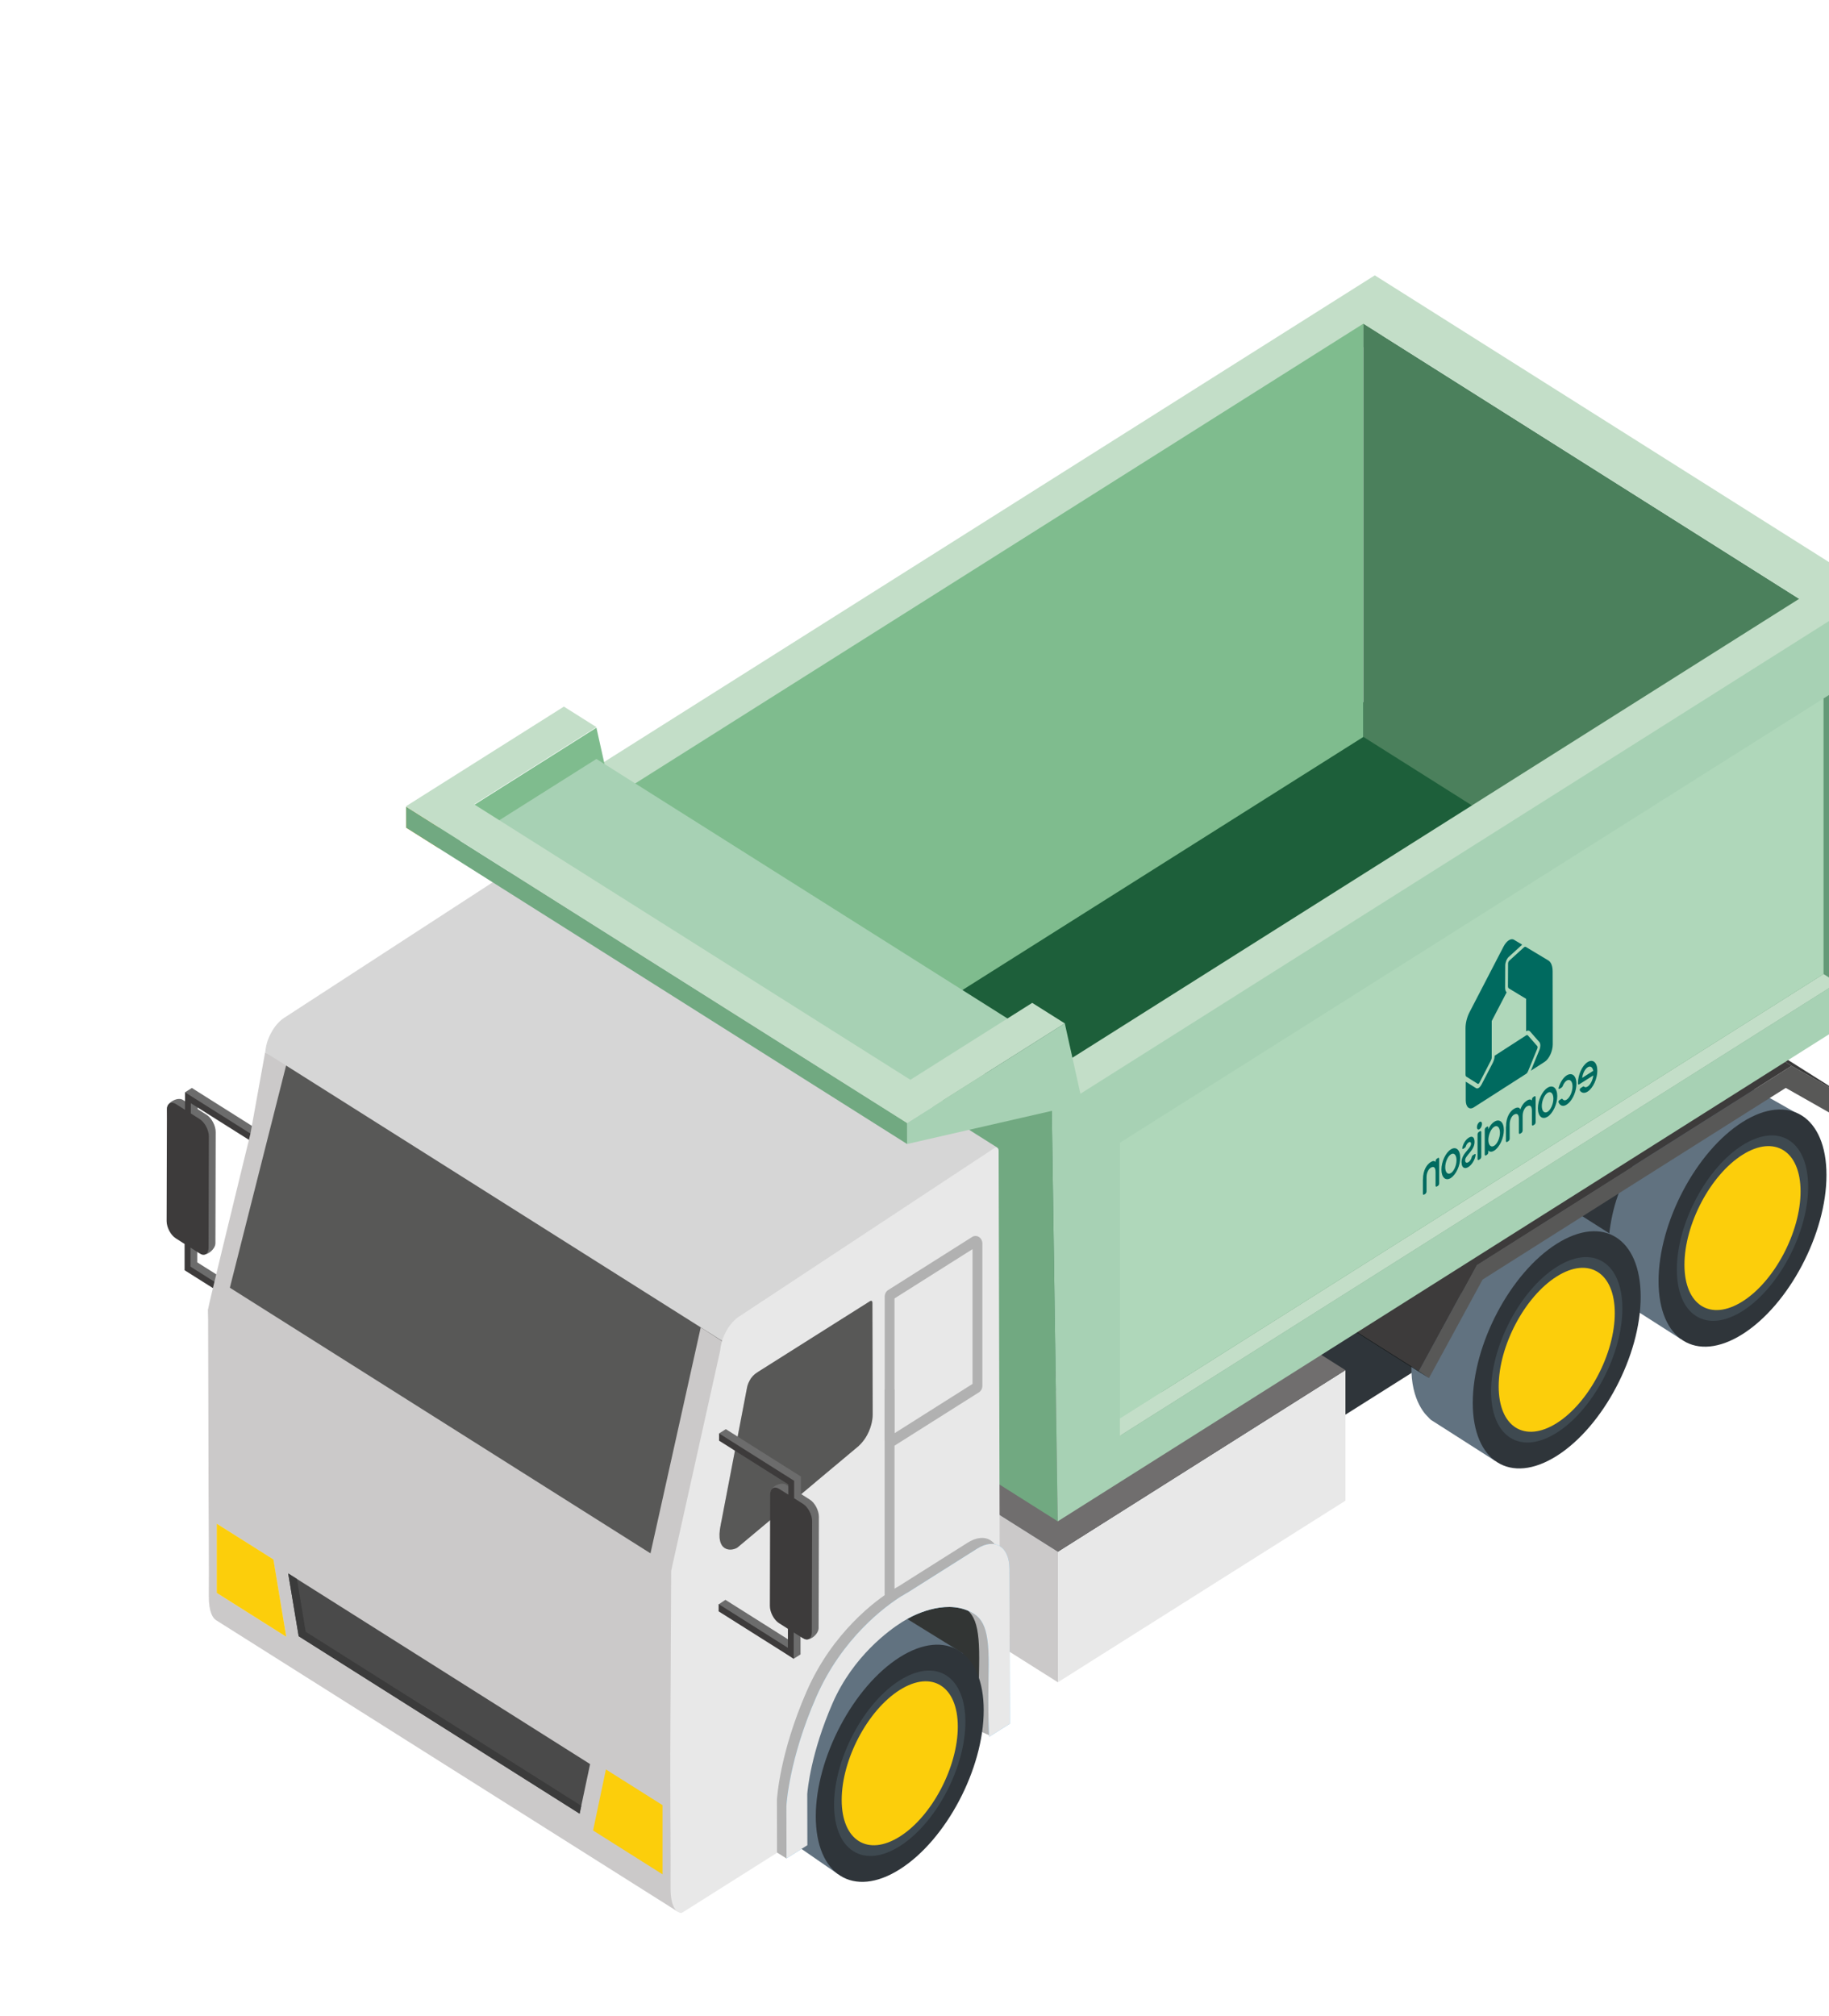 <svg width="98" height="108" viewBox="0 0 98 108" fill="none" xmlns="http://www.w3.org/2000/svg">
<path d="M32.117 63.454L73.589 37.275L98.686 53.116L57.214 79.295L32.117 63.454Z" fill="#1D5F3A"/>
<path d="M75.407 15.85L73.663 14.75L31.053 41.651L30.759 40.328L30.118 40.754L31.957 44.043L75.052 17.355L75.407 15.85Z" fill="#C3DEC8"/>
<path d="M31.957 62.722L28.884 42.127L26.826 43.169L29.834 64.554L31.578 65.654L31.957 62.722Z" fill="#FFAF2F"/>
<path d="M31.957 38.982L23.508 44.316L23.511 45.44L28.479 43.618L31.577 65.654L73.052 39.475V17.338L32.796 42.751L31.957 38.982Z" fill="#7FBC8E"/>
<path d="M21.762 43.186L23.508 44.286L31.957 38.952L30.214 37.852L21.762 43.186Z" fill="#C3DEC8"/>
<path d="M21.765 44.34L23.512 45.44L23.509 44.316L21.762 43.217L21.765 44.34Z" fill="#ECA22B"/>
<path d="M73.052 17.338V39.475L98.145 55.316V33.179L73.052 17.338Z" fill="#4B805C"/>
<path d="M73.053 17.338L75.407 15.85L100.5 31.691L98.146 33.179L73.053 17.338Z" fill="#C3DEC8"/>
<path d="M55.436 86.296L96.122 60.613L88.346 55.704L45.179 79.821L55.436 86.296Z" fill="#2F353A"/>
<path d="M56.683 90.118L72.09 80.391V73.397L56.683 83.124V90.118Z" fill="#E8E8E8"/>
<path d="M49.799 78.778L56.683 83.124L72.09 73.397L65.206 69.051L49.799 78.778Z" fill="#706E6E"/>
<path d="M49.798 78.778L56.683 83.124V90.118L49.798 85.773V78.778Z" fill="#CBC9C9"/>
<path d="M30.436 64.931L56.674 81.495L56.356 59.506L27.427 43.544L30.436 64.928V64.931Z" fill="#71A981"/>
<path d="M96.754 59.907L94.156 64.506L94.149 64.513L90.067 71.737L87.148 69.871L86.633 69.544C86.574 69.496 86.518 69.432 86.46 69.368L86.133 67.735C86.133 64.344 87.16 61.895 89.851 60.194C90.57 59.742 92.403 57.829 93.014 57.795L96.757 59.911L96.754 59.907Z" fill="#617280"/>
<path d="M97.865 62.948C97.865 66.085 95.85 69.901 93.366 71.47C90.882 73.039 88.867 71.767 88.867 68.629C88.867 65.492 90.882 61.676 93.366 60.107C95.85 58.538 97.865 59.81 97.865 62.948Z" fill="#2F353A"/>
<path d="M90.879 70.5C89.505 69.633 89.504 66.821 90.878 64.219C92.251 61.618 94.479 60.212 95.853 61.08C97.227 61.947 97.227 64.759 95.854 67.361C94.48 69.962 92.253 71.368 90.879 70.5Z" fill="#3E4950"/>
<path d="M96.476 63.825C96.476 65.994 95.084 68.633 93.366 69.716C91.647 70.799 90.255 69.922 90.255 67.752C90.255 65.583 91.647 62.944 93.366 61.861C95.084 60.778 96.476 61.655 96.476 63.825Z" fill="#FCCE0B"/>
<path d="M86.796 66.43L84.198 71.029L84.192 71.035L80.11 78.259L77.191 76.393L76.675 76.066C76.617 76.019 76.561 75.955 76.502 75.891C76.502 75.891 75.567 75.094 75.629 73.137C75.691 71.18 80.014 67.526 82.702 65.826C83.421 65.374 84.103 65.144 84.713 65.107L86.796 66.43Z" fill="#617280"/>
<path d="M87.91 69.47C87.91 72.608 85.895 76.424 83.411 77.992C80.927 79.561 78.912 78.289 78.912 75.151C78.912 72.014 80.927 68.198 83.411 66.629C85.895 65.06 87.91 66.332 87.91 69.47Z" fill="#2F353A"/>
<path d="M80.924 77.019C79.55 76.152 79.55 73.34 80.923 70.739C82.297 68.137 84.524 66.731 85.898 67.599C87.272 68.466 87.273 71.278 85.899 73.88C84.526 76.481 82.298 77.887 80.924 77.019Z" fill="#3E4950"/>
<path d="M86.522 70.344C86.522 72.513 85.13 75.152 83.412 76.235C81.693 77.318 80.301 76.441 80.301 74.271C80.301 72.102 81.693 69.463 83.412 68.38C85.13 67.297 86.522 68.174 86.522 70.344Z" fill="#FCCE0B"/>
<path d="M25.428 44.775L31.957 40.656L55.307 55.397L48.78 59.517L25.428 44.775Z" fill="#A7D1B4"/>
<path d="M95.995 57.097L99.111 58.868L98.574 59.918L95.683 58.278L87.561 63.407L79.44 68.545L76.567 73.822L76.024 73.454L79.122 67.762L87.558 62.435L95.995 57.097Z" fill="#585857"/>
<path d="M76.024 73.454L71.997 70.914L75.098 65.219L79.122 67.763L76.024 73.454Z" fill="#3D3B3B"/>
<path d="M91.968 54.557L95.995 57.097L79.122 67.763L75.098 65.219L91.968 54.557Z" fill="#3D3B3B"/>
<path d="M91.968 54.557L95.995 57.097L99.111 58.869L95.085 56.328L91.968 54.557Z" fill="#393939"/>
<path d="M71.997 70.914L72.54 71.281L76.567 73.822L76.024 73.454L71.997 70.914Z" fill="#0D1110"/>
<path d="M14.304 60.819V61.207L13.937 61.44L10.592 59.044C10.592 59.135 10.592 59.324 10.592 59.415L11.07 59.719C11.338 59.888 11.557 60.303 11.557 60.64L11.542 66.602C11.542 66.939 11.024 67.341 10.752 67.172L10.57 66.605V67.624L14.279 69.966V70.354L13.912 70.587L10.033 67.891L10.042 66.386L9.78 66.106C9.512 65.937 9.293 65.522 9.293 65.185L8.944 59.388C8.944 59.051 9.527 58.747 9.795 58.919L9.99 59.041V58.791L9.913 58.514L10.28 58.282L14.301 60.819H14.304Z" fill="#6C6C6C"/>
<path d="M13.937 61.051V61.439L10.224 59.098V59.648L10.703 59.952C10.971 60.12 11.19 60.535 11.19 60.873L11.175 66.835C11.175 67.172 10.956 67.31 10.684 67.138L10.206 66.835V67.853L13.915 70.195V70.583L9.891 68.046V66.639L9.416 66.335C9.147 66.166 8.928 65.751 8.928 65.414L8.944 59.452C8.944 59.115 9.163 58.976 9.434 59.148L9.913 59.452V58.514L13.937 61.051Z" fill="#3D3B3B"/>
<path d="M18.266 58.426L14.205 56.375C14.205 56.375 13.43 60.667 13.421 60.721C13.421 60.721 13.279 61.294 13.069 62.158C12.431 64.773 11.144 70.05 11.147 70.141L11.508 78.519L15.09 77.611L18.262 58.43L18.266 58.426Z" fill="#CBC9C9"/>
<path d="M52.489 92.72L43.43 87.001L53.048 84.288L52.489 92.72Z" fill="#323534"/>
<path opacity="0.49" d="M22.511 54.502C22.518 56.493 22.521 58.484 22.527 60.474C22.527 60.566 22.524 61.041 22.227 61.578C22.064 61.878 21.882 62.064 21.786 62.151C19.438 64.125 17.67 65.593 15.322 67.567C15.306 67.58 15.288 67.594 15.266 67.611C14.973 67.796 14.066 67.894 14.384 66.376L15.788 59.054C15.812 58.895 15.886 58.72 16.004 58.534C16.164 58.322 16.269 58.275 16.402 58.18L22.376 54.408C22.4 54.391 22.441 54.374 22.471 54.395C22.515 54.422 22.508 54.492 22.508 54.502H22.511Z" fill="#6C4744"/>
<path d="M41.467 92.841L52.348 85.115L27.61 69.5L27.301 69.719L27.088 69.743L15.986 76.754L41.467 92.841Z" fill="#323534"/>
<path d="M44.776 78.701L36.503 73.444L37.611 65.664L45.883 70.921L44.776 78.701Z" fill="#383838"/>
<path d="M46.802 69.773C46.845 69.753 46.889 69.74 46.929 69.726C46.929 69.726 46.932 69.726 46.935 69.726C46.969 69.716 47.006 69.709 47.04 69.702C47.074 69.696 47.105 69.692 47.135 69.692C47.142 69.692 47.148 69.692 47.157 69.692C47.182 69.692 47.203 69.692 47.225 69.696C47.231 69.696 47.237 69.696 47.243 69.696C47.268 69.699 47.296 69.706 47.321 69.713C47.324 69.713 47.327 69.713 47.333 69.716C47.358 69.726 47.382 69.736 47.404 69.75L39.131 64.493C39.131 64.493 39.131 64.493 39.128 64.493C39.116 64.486 39.1 64.476 39.085 64.469C39.075 64.466 39.066 64.463 39.057 64.459C39.054 64.459 39.051 64.459 39.048 64.456C39.045 64.456 39.041 64.456 39.038 64.452C39.023 64.446 39.005 64.442 38.986 64.439C38.98 64.439 38.977 64.439 38.971 64.439C38.964 64.439 38.958 64.439 38.952 64.439C38.943 64.439 38.934 64.439 38.924 64.436C38.912 64.436 38.897 64.436 38.881 64.436C38.875 64.436 38.869 64.436 38.863 64.436C38.863 64.436 38.856 64.436 38.853 64.436C38.825 64.436 38.798 64.439 38.767 64.446C38.733 64.452 38.696 64.459 38.662 64.469C38.662 64.469 38.662 64.469 38.659 64.469C38.616 64.483 38.576 64.5 38.532 64.516C38.526 64.516 38.523 64.52 38.517 64.523C38.511 64.523 38.505 64.53 38.498 64.533C38.446 64.557 38.394 64.584 38.344 64.618C38.289 64.651 38.236 64.692 38.184 64.736C38.168 64.749 38.156 64.76 38.141 64.773C38.1 64.81 38.06 64.847 38.02 64.884C38.011 64.891 38.005 64.898 37.995 64.908C37.992 64.911 37.986 64.918 37.983 64.921C37.974 64.931 37.965 64.945 37.955 64.955C37.94 64.972 37.925 64.989 37.912 65.006C37.9 65.019 37.891 65.036 37.878 65.053C37.875 65.06 37.869 65.063 37.866 65.07C37.866 65.073 37.86 65.077 37.857 65.08C37.841 65.1 37.829 65.121 37.813 65.141C37.801 65.158 37.792 65.178 37.779 65.195C37.779 65.195 37.779 65.195 37.779 65.198C37.779 65.198 37.779 65.198 37.779 65.201C37.77 65.215 37.764 65.232 37.755 65.245C37.745 65.262 37.739 65.279 37.73 65.293C37.724 65.309 37.715 65.323 37.709 65.34C37.709 65.34 37.709 65.343 37.709 65.347C37.709 65.347 37.709 65.347 37.709 65.35C37.702 65.363 37.696 65.374 37.693 65.387C37.687 65.404 37.681 65.417 37.675 65.434C37.668 65.451 37.662 65.468 37.659 65.485C37.659 65.488 37.659 65.495 37.656 65.498V65.505C37.653 65.515 37.65 65.529 37.647 65.539C37.641 65.559 37.638 65.579 37.631 65.603C37.628 65.623 37.625 65.643 37.622 65.664L45.895 70.92C45.901 70.866 45.913 70.816 45.929 70.765V70.758C45.944 70.708 45.963 70.657 45.981 70.61C45.981 70.61 45.981 70.61 45.981 70.607C46.003 70.556 46.028 70.509 46.055 70.462C46.055 70.462 46.055 70.462 46.055 70.458C46.083 70.411 46.111 70.367 46.142 70.327C46.145 70.32 46.151 70.316 46.154 70.31C46.179 70.276 46.203 70.246 46.231 70.215C46.24 70.205 46.25 70.192 46.262 70.181C46.274 70.168 46.287 70.158 46.299 70.144C46.336 70.104 46.376 70.067 46.419 70.03C46.435 70.016 46.447 70.006 46.463 69.993C46.515 69.949 46.568 69.912 46.623 69.874C46.676 69.841 46.728 69.814 46.777 69.79C46.79 69.783 46.799 69.78 46.811 69.773H46.802Z" fill="#404040"/>
<path d="M39.505 82.024L31.232 76.768L36.502 73.444L44.775 78.701L39.505 82.024Z" fill="#404040"/>
<path d="M31.232 76.768C31.21 76.791 31.189 76.811 31.167 76.835C31.124 76.879 31.087 76.926 31.05 76.97C31.022 77.004 30.998 77.034 30.976 77.068C30.957 77.095 30.942 77.118 30.924 77.145C30.908 77.169 30.893 77.193 30.88 77.216C30.868 77.24 30.856 77.26 30.843 77.284C30.831 77.304 30.822 77.328 30.812 77.348C30.803 77.368 30.791 77.392 30.782 77.412C30.772 77.436 30.763 77.456 30.754 77.48C30.744 77.5 30.738 77.523 30.729 77.544C30.72 77.571 30.711 77.594 30.704 77.618C30.695 77.645 30.689 77.672 30.683 77.699C30.674 77.733 30.667 77.77 30.661 77.803C30.652 77.851 30.646 77.894 30.64 77.942C30.569 78.559 30.831 79.048 30.852 79.089L39.125 84.346C39.104 84.305 38.844 83.816 38.912 83.198C38.919 83.155 38.925 83.107 38.934 83.06C38.94 83.026 38.949 82.993 38.956 82.956C38.962 82.928 38.971 82.901 38.977 82.874C38.983 82.851 38.993 82.824 39.002 82.8C39.008 82.78 39.017 82.756 39.027 82.736C39.036 82.716 39.045 82.692 39.054 82.669C39.064 82.648 39.073 82.625 39.085 82.605C39.094 82.584 39.107 82.564 39.116 82.54C39.128 82.517 39.141 82.497 39.153 82.473C39.169 82.449 39.181 82.426 39.196 82.402C39.212 82.375 39.23 82.352 39.249 82.325C39.273 82.291 39.298 82.26 39.323 82.227C39.36 82.183 39.4 82.136 39.44 82.092C39.462 82.068 39.483 82.048 39.505 82.024L31.232 76.768Z" fill="#292929"/>
<path d="M46.611 69.875C47.12 69.554 47.688 69.598 47.605 70.421L46.364 79.771L45.411 80.371L39.122 84.342C39.088 84.278 38.446 83.074 39.505 82.028L44.772 78.701L45.88 70.921C45.938 70.489 46.259 70.094 46.611 69.875Z" fill="#2E2E2E"/>
<path d="M34.167 72.004L25.894 66.747L27.002 58.967L35.274 64.223L34.167 72.004Z" fill="#383838"/>
<path d="M36.194 63.076C36.237 63.056 36.28 63.042 36.32 63.029C36.32 63.029 36.323 63.029 36.326 63.029C36.36 63.019 36.397 63.012 36.431 63.005C36.465 62.998 36.496 62.995 36.527 62.995C36.533 62.995 36.539 62.995 36.549 62.995C36.573 62.995 36.595 62.995 36.616 62.998C36.623 62.998 36.629 62.998 36.635 62.998C36.66 63.002 36.687 63.008 36.712 63.015C36.715 63.015 36.718 63.015 36.724 63.019C36.749 63.029 36.774 63.039 36.795 63.052L28.523 57.796C28.523 57.796 28.523 57.796 28.52 57.796C28.507 57.789 28.492 57.779 28.476 57.772C28.467 57.769 28.458 57.765 28.449 57.762C28.445 57.762 28.442 57.762 28.439 57.758C28.436 57.758 28.433 57.758 28.43 57.755C28.415 57.748 28.396 57.745 28.378 57.742C28.371 57.742 28.368 57.742 28.362 57.742C28.356 57.742 28.35 57.742 28.344 57.742C28.334 57.742 28.325 57.742 28.316 57.738C28.303 57.738 28.288 57.738 28.273 57.738C28.267 57.738 28.26 57.738 28.254 57.738C28.254 57.738 28.248 57.738 28.245 57.738C28.217 57.738 28.189 57.742 28.159 57.748C28.125 57.755 28.087 57.762 28.054 57.772C28.054 57.772 28.054 57.772 28.05 57.772C28.007 57.785 27.967 57.802 27.924 57.819C27.918 57.819 27.915 57.823 27.909 57.826C27.902 57.826 27.896 57.833 27.89 57.836C27.838 57.86 27.785 57.887 27.736 57.92C27.68 57.954 27.628 57.995 27.575 58.039C27.56 58.052 27.547 58.062 27.532 58.076C27.492 58.113 27.452 58.15 27.412 58.187C27.402 58.194 27.396 58.2 27.387 58.211C27.384 58.214 27.378 58.221 27.375 58.224C27.366 58.234 27.356 58.248 27.347 58.258C27.331 58.275 27.316 58.292 27.304 58.309C27.291 58.322 27.282 58.339 27.27 58.356C27.267 58.362 27.261 58.366 27.258 58.373C27.258 58.376 27.251 58.379 27.248 58.383C27.233 58.403 27.22 58.423 27.205 58.443C27.193 58.46 27.183 58.481 27.171 58.497C27.171 58.497 27.171 58.497 27.171 58.501C27.171 58.501 27.171 58.501 27.171 58.504C27.162 58.518 27.156 58.535 27.146 58.548C27.137 58.565 27.131 58.582 27.122 58.595C27.116 58.612 27.106 58.626 27.1 58.642C27.1 58.642 27.1 58.646 27.1 58.649C27.1 58.649 27.1 58.649 27.1 58.653C27.094 58.666 27.088 58.676 27.085 58.69C27.078 58.707 27.072 58.72 27.066 58.737C27.06 58.754 27.054 58.771 27.051 58.788C27.051 58.791 27.051 58.798 27.048 58.801V58.808C27.045 58.818 27.041 58.831 27.038 58.842C27.032 58.862 27.029 58.882 27.023 58.906C27.02 58.926 27.017 58.946 27.014 58.966L35.286 64.223C35.293 64.169 35.305 64.118 35.32 64.068V64.061C35.336 64.011 35.354 63.96 35.373 63.913C35.373 63.913 35.373 63.913 35.373 63.909C35.395 63.859 35.419 63.812 35.447 63.764C35.447 63.764 35.447 63.764 35.447 63.761C35.475 63.714 35.502 63.67 35.533 63.629C35.536 63.623 35.543 63.619 35.546 63.612C35.57 63.579 35.595 63.548 35.623 63.518C35.632 63.508 35.641 63.494 35.654 63.484C35.666 63.471 35.678 63.461 35.691 63.447C35.728 63.407 35.768 63.37 35.811 63.332C35.827 63.319 35.839 63.309 35.854 63.295C35.907 63.251 35.959 63.214 36.015 63.177C36.067 63.143 36.12 63.116 36.169 63.093C36.181 63.086 36.191 63.083 36.203 63.076H36.194Z" fill="#404040"/>
<path d="M28.899 75.33L20.626 70.074L25.893 66.747L34.166 72.004L28.899 75.33Z" fill="#404040"/>
<path d="M20.627 70.074C20.605 70.097 20.583 70.118 20.562 70.141C20.519 70.185 20.482 70.232 20.445 70.276C20.417 70.31 20.392 70.34 20.37 70.374C20.352 70.401 20.337 70.425 20.318 70.452C20.303 70.475 20.287 70.499 20.275 70.522C20.262 70.546 20.25 70.566 20.238 70.59C20.226 70.61 20.216 70.634 20.207 70.654C20.198 70.674 20.185 70.698 20.176 70.718C20.167 70.742 20.158 70.762 20.148 70.786C20.139 70.806 20.133 70.829 20.124 70.85C20.114 70.877 20.105 70.9 20.099 70.924C20.09 70.951 20.084 70.978 20.077 71.005C20.068 71.039 20.062 71.076 20.056 71.109C20.047 71.157 20.04 71.201 20.034 71.248C19.963 71.865 20.226 72.355 20.247 72.395L28.52 77.652C28.498 77.611 28.239 77.122 28.307 76.505C28.313 76.461 28.319 76.413 28.329 76.366C28.335 76.332 28.344 76.299 28.35 76.262C28.356 76.235 28.366 76.208 28.372 76.181C28.378 76.157 28.387 76.13 28.396 76.106C28.403 76.086 28.412 76.063 28.421 76.042C28.43 76.022 28.44 75.999 28.449 75.975C28.458 75.955 28.467 75.931 28.48 75.911C28.489 75.891 28.501 75.87 28.511 75.847C28.523 75.823 28.535 75.803 28.548 75.779C28.563 75.756 28.575 75.732 28.591 75.708C28.606 75.681 28.625 75.658 28.643 75.631C28.668 75.597 28.693 75.567 28.717 75.533C28.754 75.489 28.794 75.442 28.835 75.398C28.856 75.374 28.878 75.354 28.899 75.33L20.627 70.074Z" fill="#292929"/>
<path d="M36.005 63.177C36.515 62.857 37.082 62.9 36.999 63.724L35.759 73.073L34.805 73.674L28.517 77.645C28.483 77.581 27.841 76.376 28.899 75.33L34.166 72.004L35.274 64.223C35.333 63.791 35.654 63.396 36.005 63.177Z" fill="#2E2E2E"/>
<path d="M34.907 78.242L34.722 78.89C34.802 78.546 34.268 78.171 34.033 78.019C33.852 77.915 33.666 77.82 33.475 77.732C32.83 77.445 32.136 77.23 31.448 77.138C31.173 77.122 30.547 77.098 30.429 77.429L30.614 76.781C30.624 76.757 30.636 76.734 30.648 76.71C30.713 76.619 30.812 76.568 30.914 76.541C31.414 76.396 32.127 76.541 32.626 76.676C33.21 76.845 33.787 77.078 34.302 77.422C34.521 77.574 34.864 77.83 34.913 78.12C34.919 78.161 34.919 78.201 34.907 78.242ZM33.824 77.888C33.824 77.888 33.848 77.901 33.864 77.911C33.855 77.904 33.845 77.901 33.836 77.894C33.833 77.894 33.827 77.891 33.824 77.888ZM33.432 77.689C33.432 77.689 33.46 77.702 33.472 77.709C33.46 77.702 33.444 77.695 33.432 77.689ZM33.253 77.608C33.268 77.614 33.284 77.621 33.299 77.628C33.287 77.624 33.278 77.618 33.265 77.614C33.262 77.614 33.256 77.611 33.253 77.608ZM32.685 77.395C32.685 77.395 32.685 77.395 32.688 77.395C32.688 77.395 32.688 77.395 32.685 77.395ZM32.426 77.317C32.426 77.317 32.438 77.321 32.444 77.324C32.438 77.324 32.432 77.321 32.426 77.317ZM32.21 77.26C32.21 77.26 32.234 77.267 32.247 77.27C32.234 77.27 32.222 77.263 32.21 77.26Z" fill="#292929"/>
<path d="M33.287 77.308C33.59 77.496 33.618 77.675 33.349 77.706C33.084 77.736 32.621 77.604 32.319 77.415C32.016 77.227 31.988 77.048 32.257 77.017C32.525 76.987 32.985 77.118 33.287 77.308Z" fill="#5E5E5E"/>
<path d="M33.855 77.861C33.867 77.675 33.587 77.49 33.454 77.409L33.266 77.294C33.352 77.348 33.611 77.517 33.51 77.645C33.405 77.746 33.176 77.709 33.044 77.689C32.831 77.652 32.621 77.577 32.426 77.48C32.312 77.419 32.102 77.297 32.075 77.156C32.065 76.994 32.355 77.014 32.457 77.021C32.235 77 32.001 76.953 31.785 77.031C31.584 77.118 31.674 77.287 31.797 77.405C31.936 77.54 32.105 77.638 32.275 77.722C32.633 77.894 33.019 78.013 33.411 78.033C33.54 78.036 33.824 78.033 33.855 77.861Z" fill="#4A4A4A"/>
<path d="M33.849 77.891C33.793 78.026 33.58 78.033 33.463 78.037C33.151 78.037 32.84 77.952 32.546 77.841C32.318 77.753 32.09 77.645 31.892 77.49C31.8 77.412 31.648 77.284 31.676 77.142L31.491 77.79C31.473 77.861 31.513 77.932 31.553 77.986C31.605 78.057 31.679 78.117 31.747 78.168C31.861 78.252 31.985 78.323 32.114 78.384C32.494 78.563 32.984 78.711 33.398 78.677C33.484 78.664 33.586 78.65 33.645 78.573C33.654 78.559 33.66 78.546 33.666 78.529L33.852 77.881C33.852 77.881 33.852 77.888 33.849 77.891Z" fill="#292929"/>
<path d="M35.323 78.1C35.289 77.776 34.907 77.476 34.672 77.308C34.055 76.879 33.358 76.596 32.651 76.39C32.367 76.312 32.077 76.245 31.787 76.204C31.5 76.164 31.207 76.143 30.92 76.174C30.544 76.211 30.084 76.393 30.383 76.882C30.476 77.031 30.602 77.152 30.732 77.264C30.883 77.388 31.043 77.5 31.21 77.601L31.398 77.716C31.157 77.564 30.914 77.399 30.735 77.169C30.611 77.007 30.534 76.788 30.719 76.639C31.049 76.403 31.722 76.491 32.105 76.558C32.685 76.666 33.256 76.862 33.793 77.129C34.145 77.311 34.725 77.641 34.891 78.033C34.968 78.229 34.876 78.374 34.706 78.448C34.573 78.509 34.425 78.529 34.28 78.539C34.114 78.549 33.95 78.539 33.783 78.525C34.117 78.563 34.453 78.596 34.786 78.542C35.005 78.505 35.345 78.407 35.323 78.104V78.1Z" fill="#4A4A4A"/>
<path d="M30.76 76.073C29.76 76.184 29.865 76.852 30.992 77.564C32.121 78.276 33.846 78.762 34.846 78.65C35.846 78.539 35.74 77.871 34.614 77.159C33.485 76.447 31.76 75.961 30.76 76.073ZM31.131 77.55C30.087 76.892 29.992 76.275 30.915 76.174C31.837 76.069 33.429 76.518 34.472 77.176C35.515 77.834 35.611 78.451 34.688 78.552C33.766 78.657 32.173 78.208 31.131 77.55Z" fill="#5E5E5E"/>
<path d="M35.851 78.38C35.749 77.847 34.947 77.355 34.533 77.108C34.839 77.297 35.141 77.507 35.37 77.797C35.527 78.003 35.632 78.283 35.391 78.472C34.981 78.772 34.114 78.66 33.636 78.573C32.901 78.434 32.179 78.188 31.5 77.847C31.059 77.621 30.34 77.21 30.121 76.727C30.016 76.491 30.102 76.299 30.312 76.191C30.491 76.103 30.689 76.073 30.883 76.062C31.093 76.049 31.3 76.062 31.509 76.079C31.031 76.025 30.303 75.958 29.877 76.218C29.606 76.39 29.621 76.666 29.788 76.923C29.871 77.055 29.979 77.169 30.09 77.274C30.235 77.409 30.389 77.527 30.55 77.635C31.041 77.965 31.574 78.219 32.117 78.428C32.694 78.647 33.29 78.816 33.892 78.913C34.284 78.974 34.685 79.011 35.077 78.971C35.382 78.934 35.91 78.822 35.848 78.377L35.851 78.38Z" fill="#4A4A4A"/>
<path d="M35.815 78.63C35.583 79.038 34.725 79.008 34.33 78.974C33.747 78.92 33.167 78.785 32.605 78.606C32.121 78.451 31.646 78.259 31.192 78.019C30.76 77.8 29.535 77.078 29.683 76.467L29.498 77.115C29.473 77.206 29.486 77.304 29.517 77.395C29.68 77.837 30.248 78.225 30.621 78.451C31.207 78.822 31.834 79.099 32.491 79.305C32.997 79.463 33.522 79.571 34.046 79.615C34.463 79.656 35.133 79.686 35.49 79.436C35.565 79.386 35.629 79.312 35.657 79.221C35.657 79.221 35.657 79.214 35.657 79.21L35.842 78.562C35.836 78.586 35.824 78.61 35.815 78.633V78.63Z" fill="#292929"/>
<path d="M40.044 72.004L15.368 56.928L12.298 69.055L36.126 84.028L40.044 72.004Z" fill="#585857"/>
<path d="M28.702 45.865L28.39 46.084L28.18 46.108L15.239 54.516C14.763 54.816 14.35 55.488 14.242 56.139C14.226 56.227 14.217 56.304 14.208 56.372L38.946 71.99L53.443 61.48L28.705 45.862L28.702 45.865Z" fill="#D6D6D6"/>
<path d="M34.485 84.869L34.488 86.525L36.543 87.763L36.503 85.472L39.039 74.183L38.792 71.909L37.546 71.109L34.485 84.869Z" fill="#CBC9C9"/>
<path d="M36.321 102.417L36.333 93.283L11.15 70.138L11.175 79.946C11.178 80.651 11.2 84.17 11.188 85.473C11.181 86.367 11.407 86.684 11.582 86.795L36.321 102.41V102.417Z" fill="#CBC9C9"/>
<path d="M37.16 84.669L36.715 86.066L36.61 94.39L11.875 78.775C11.832 78.748 11.804 78.694 11.804 78.61L11.783 70.34L12.125 68.862L37.163 84.669H37.16Z" fill="#CBC9C9"/>
<path d="M46.744 69.804C46.75 71.794 46.753 73.785 46.759 75.776C46.759 75.867 46.756 76.343 46.46 76.879C46.296 77.179 46.114 77.365 46.019 77.453C43.67 79.426 41.902 80.894 39.554 82.868C39.539 82.881 39.52 82.895 39.499 82.912C39.206 83.097 38.298 83.195 38.616 81.677L40.02 74.355C40.045 74.197 40.119 74.021 40.236 73.836C40.397 73.623 40.501 73.576 40.634 73.481L46.608 69.709C46.633 69.692 46.673 69.675 46.704 69.696C46.747 69.723 46.741 69.794 46.741 69.804H46.744Z" fill="#585857"/>
<path d="M38.582 72.374C38.591 72.307 38.601 72.23 38.616 72.142C38.724 71.491 39.138 70.819 39.613 70.519L53.276 61.504C53.403 61.422 53.508 61.487 53.508 61.649L53.566 83.826C53.566 83.984 53.465 84.18 53.335 84.261L50.839 85.837C50.78 85.874 50.727 85.881 50.684 85.86C50.434 85.736 49.441 85.375 47.682 86.485C47.682 86.485 47.657 86.498 47.608 86.528C47.238 86.761 45.531 87.946 44.13 90.682C44.038 90.868 42.273 94.4 42.513 97.521C42.513 97.68 42.64 98.543 41.705 99.208L36.58 102.444C36.533 102.471 36.49 102.484 36.453 102.474C36.296 102.44 35.919 102.245 35.928 101.097C35.938 99.782 35.919 96.192 35.913 95.547V94.029L35.962 84.15L38.582 72.378V72.374ZM46.019 77.449C46.114 77.361 46.297 77.176 46.46 76.876C46.753 76.339 46.759 75.863 46.759 75.772C46.753 73.781 46.75 71.791 46.744 69.8C46.744 69.79 46.75 69.719 46.707 69.692C46.676 69.672 46.636 69.692 46.611 69.706L40.637 73.478C40.502 73.572 40.4 73.62 40.239 73.832C40.122 74.018 40.048 74.193 40.023 74.352L38.619 81.673C38.301 83.192 39.209 83.094 39.502 82.908C39.523 82.895 39.542 82.881 39.557 82.864C41.906 80.891 43.674 79.423 46.022 77.449H46.019Z" fill="#E8E8E8"/>
<path d="M47.929 85.948H47.401V74.439H47.929V85.948Z" fill="#B1B1B1"/>
<path d="M42.915 79.093V80.03L43.393 80.334C43.661 80.503 43.877 80.914 43.877 81.255L43.862 87.217C43.862 87.555 43.356 87.953 43.087 87.784L42.893 87.221V88.627L42.523 88.86L38.999 86.455L38.502 85.948L38.869 85.702L42.27 87.848L42.418 87.413L42.581 87.025L42.1 86.721C41.832 86.552 41.612 86.137 41.612 85.8L41.282 79.966C41.282 79.629 41.85 79.366 42.119 79.534L42.264 79.626L42.344 79.642L42.338 79.416L39.017 77.304L38.524 76.791L38.891 76.559L42.912 79.096L42.915 79.093Z" fill="#6C6C6C"/>
<path d="M42.55 79.322V80.26L43.028 80.563C43.297 80.732 43.513 81.144 43.513 81.484L43.497 87.446C43.497 87.784 43.278 87.922 43.01 87.753L42.528 87.45V88.857L38.505 86.319V85.931L42.217 88.273V87.254L41.738 86.95C41.47 86.782 41.251 86.367 41.251 86.029L41.266 80.067C41.266 79.73 41.485 79.592 41.757 79.764L42.238 80.067V79.517L38.529 77.176V76.788L42.55 79.325V79.322Z" fill="#3D3B3B"/>
<path d="M47.808 85.179C47.972 85.074 48.086 85.01 48.132 84.987L51.841 82.645C52.798 82.041 53.575 82.527 53.579 83.728L52.995 92.956L52.486 92.723V92.635C52.486 92.595 52.415 91.657 52.462 89.268C52.508 86.947 52.242 86.255 51.178 85.898C49.743 85.418 48.117 86.4 48.102 86.41C48.071 86.431 47.975 86.481 47.818 86.579C47.123 87.018 45.213 88.401 44.112 90.898C42.939 93.58 42.763 95.557 42.745 95.787L42.143 99.559L41.634 99.239L41.628 96.435C41.634 96.306 41.782 93.897 43.22 90.608C44.608 87.43 46.929 85.732 47.805 85.182L47.808 85.179Z" fill="#B1B1B1"/>
<path d="M48.318 85.5C48.481 85.395 48.595 85.331 48.642 85.307L52.35 82.966C53.307 82.362 54.085 82.848 54.088 84.049L54.109 92.339L52.995 93.04V92.953C52.995 92.912 52.925 91.974 52.971 89.585C53.017 87.264 52.752 86.573 51.687 86.215C50.252 85.736 48.626 86.718 48.611 86.728C48.58 86.748 48.484 86.799 48.327 86.896C47.633 87.335 45.722 88.718 44.621 91.215C43.448 93.897 43.272 95.875 43.254 96.104L43.26 98.847L42.143 99.552L42.137 96.749C42.143 96.62 42.291 94.211 43.729 90.922C45.118 87.743 47.438 86.046 48.314 85.496L48.318 85.5Z" fill="#71BFEB"/>
<path d="M15.442 84.288L16.004 87.652L31.056 97.157L31.618 94.501L15.442 84.288Z" fill="#4A4A4A"/>
<path d="M16.38 87.413L15.911 84.585L15.442 84.288L16.004 87.652L31.056 97.157L31.145 96.735L16.38 87.413Z" fill="#3B3B3B"/>
<path d="M52.109 66.916L47.928 69.558V76.778L52.109 74.136V66.916ZM52.27 66.21C52.461 66.21 52.637 66.379 52.637 66.612V74.237C52.637 74.379 52.566 74.514 52.455 74.585L47.953 77.429C47.895 77.466 47.833 77.483 47.771 77.483C47.58 77.483 47.404 77.314 47.404 77.082V69.456C47.404 69.314 47.475 69.18 47.586 69.109L52.088 66.264C52.147 66.227 52.208 66.21 52.27 66.21Z" fill="#B1B1B1"/>
<path d="M14.646 83.542L11.616 81.626V85.331L15.337 87.679L14.646 83.542Z" fill="#FDE4BA"/>
<path d="M11.616 81.626L14.649 83.539L15.337 87.679L11.616 85.331V81.626Z" fill="#FCCE0B"/>
<path d="M32.466 94.788L35.499 96.701V100.406L31.778 98.058L32.466 94.788Z" fill="#FCCE0B"/>
<path d="M43.106 96.799C43.106 93.408 43.911 89.147 46.599 87.446C47.318 86.994 48 86.765 48.611 86.728L51.595 88.573L48.997 93.172L48.99 93.179L44.908 100.402L42.458 98.709L43.106 96.799Z" fill="#617280"/>
<path d="M52.708 91.617C52.708 94.754 50.693 98.57 48.209 100.139C45.725 101.708 43.71 100.436 43.71 97.299C43.71 94.161 45.725 90.345 48.209 88.776C50.693 87.207 52.708 88.479 52.708 91.617Z" fill="#2F353A"/>
<path d="M45.722 99.168C44.348 98.3 44.348 95.489 45.722 92.887C47.095 90.286 49.323 88.88 50.697 89.748C52.071 90.615 52.071 93.427 50.697 96.028C49.324 98.63 47.096 100.035 45.722 99.168Z" fill="#3E4950"/>
<path d="M51.32 92.494C51.32 94.663 49.929 97.302 48.21 98.385C46.491 99.468 45.099 98.591 45.099 96.421C45.099 94.252 46.491 91.613 48.21 90.53C49.929 89.447 51.32 90.325 51.32 92.494Z" fill="#FCCE0B"/>
<path d="M100.5 31.691L98.757 30.591L56.146 57.492L55.853 56.169L55.214 56.594L57.053 59.884L100.145 33.196L100.5 31.691Z" fill="#C3DEC8"/>
<path d="M57.053 54.823L48.601 60.157L48.605 61.284L56.356 59.509L56.674 81.498L100.5 53.828V31.691L57.889 58.592L57.053 54.823Z" fill="#A7D1B4"/>
<path d="M46.858 59.057L48.601 60.157L57.053 54.823L55.307 53.723L46.858 59.057Z" fill="#C3DEC8"/>
<path d="M97.707 37.416L60.006 76.916L98.451 52.647V36.947L97.707 37.416Z" fill="#649977"/>
<path d="M60.006 76.916L98.451 52.647L97.707 52.178L60.006 75.978V76.916Z" fill="#C3DEC8"/>
<path d="M97.707 52.178V37.416L60.006 61.217V75.978L97.707 52.178Z" fill="#AFD7BA"/>
<path d="M21.761 43.217L48.601 60.157L48.604 61.284L21.765 44.34L21.761 43.217Z" fill="#71A981"/>
<path d="M23.684 42.002L21.762 43.216L48.602 60.157L50.524 58.946L23.684 42.002Z" fill="#C3DEC8"/>
<path d="M48.318 85.5C48.481 85.395 48.595 85.331 48.642 85.307L52.35 82.966C53.307 82.362 54.085 82.848 54.088 84.049L54.109 92.339L52.995 93.04V92.953C52.995 92.912 52.925 91.974 52.971 89.585C53.017 87.264 52.752 86.573 51.687 86.215C50.252 85.736 48.626 86.718 48.611 86.728C48.58 86.748 48.484 86.799 48.327 86.896C47.633 87.335 45.722 88.718 44.621 91.215C43.448 93.897 43.272 95.875 43.254 96.104L43.26 98.847L42.143 99.552L42.137 96.749C42.143 96.62 42.291 94.211 43.729 90.922C45.118 87.743 47.438 86.046 48.314 85.496L48.318 85.5Z" fill="#E8E8E8"/>
<path d="M85.367 57.364L84.775 57.742C84.806 57.502 84.92 57.269 85.068 57.175C85.216 57.08 85.333 57.168 85.367 57.364ZM84.824 58.204L84.689 58.292C84.651 58.315 84.633 58.389 84.651 58.42C84.744 58.555 84.892 58.585 85.065 58.477C85.358 58.292 85.586 57.789 85.586 57.357C85.586 56.922 85.355 56.713 85.062 56.898C84.772 57.084 84.55 57.58 84.55 58.015C84.55 58.022 84.55 58.032 84.55 58.038C84.55 58.089 84.581 58.113 84.614 58.089L85.37 57.61C85.34 57.86 85.219 58.109 85.068 58.204C84.988 58.255 84.92 58.255 84.868 58.204C84.855 58.194 84.84 58.194 84.824 58.204Z" fill="#006A5F"/>
<path d="M83.939 57.89C84.115 57.779 84.257 57.92 84.257 58.197C84.257 58.474 84.118 58.797 83.942 58.909C83.846 58.969 83.769 58.946 83.717 58.872C83.704 58.855 83.686 58.851 83.667 58.865L83.55 58.939C83.516 58.959 83.495 59.027 83.513 59.061C83.596 59.236 83.748 59.297 83.936 59.179C84.204 59.013 84.426 58.588 84.463 58.17C84.507 57.66 84.254 57.414 83.942 57.61C83.754 57.731 83.599 57.981 83.516 58.258C83.501 58.312 83.522 58.352 83.556 58.332L83.68 58.254C83.698 58.241 83.717 58.217 83.729 58.187C83.781 58.052 83.856 57.944 83.945 57.886L83.939 57.89Z" fill="#006A5F"/>
<path d="M82.924 59.557C82.751 59.665 82.612 59.526 82.612 59.246C82.612 58.97 82.751 58.649 82.921 58.541C83.09 58.433 83.232 58.575 83.232 58.852C83.232 59.128 83.097 59.445 82.924 59.557ZM82.921 59.823C83.207 59.641 83.439 59.145 83.439 58.717C83.439 58.288 83.204 58.089 82.918 58.271C82.63 58.453 82.402 58.943 82.402 59.371C82.402 59.8 82.634 60.002 82.918 59.82L82.921 59.823Z" fill="#006A5F"/>
<path d="M80.689 60.356V61.119C80.689 61.169 80.717 61.197 80.754 61.173L80.828 61.126C80.862 61.105 80.89 61.045 80.89 60.994V60.231C80.89 59.952 81.026 59.773 81.106 59.722C81.251 59.631 81.384 59.648 81.384 59.945V60.68C81.384 60.731 81.412 60.758 81.449 60.734L81.523 60.687C81.557 60.667 81.584 60.606 81.584 60.552V59.786C81.584 59.506 81.72 59.327 81.8 59.277C81.945 59.186 82.078 59.202 82.081 59.499V60.235C82.081 60.285 82.112 60.312 82.146 60.289L82.22 60.242C82.254 60.221 82.282 60.161 82.282 60.107V58.784C82.282 58.733 82.251 58.706 82.217 58.73L82.143 58.777C82.109 58.801 82.081 58.858 82.081 58.912V58.956C82.032 58.885 81.939 58.875 81.803 58.966C81.683 59.044 81.544 59.192 81.461 59.435C81.421 59.314 81.297 59.29 81.109 59.408C80.924 59.526 80.696 59.816 80.696 60.35L80.689 60.356Z" fill="#006A5F"/>
<path d="M80.06 61.379C79.887 61.487 79.752 61.348 79.749 61.072C79.749 60.792 79.884 60.474 80.057 60.363C80.23 60.252 80.369 60.397 80.369 60.677C80.369 60.953 80.233 61.267 80.06 61.379ZM79.746 61.719V61.632C79.746 61.632 79.844 61.777 80.063 61.639C80.347 61.46 80.579 60.964 80.579 60.538C80.579 60.107 80.347 59.911 80.063 60.093C79.844 60.231 79.746 60.501 79.746 60.501V60.407C79.746 60.356 79.718 60.333 79.684 60.353L79.616 60.397C79.582 60.417 79.554 60.478 79.554 60.528V61.841C79.554 61.892 79.585 61.915 79.619 61.895L79.687 61.851C79.721 61.831 79.749 61.77 79.749 61.719H79.746Z" fill="#006A5F"/>
<path d="M79.168 60.775V62.084C79.168 62.135 79.199 62.158 79.233 62.138L79.307 62.091C79.341 62.071 79.369 62.01 79.369 61.959V60.65C79.369 60.6 79.338 60.576 79.304 60.596L79.23 60.644C79.196 60.664 79.168 60.724 79.168 60.775ZM79.27 60.492C79.344 60.444 79.406 60.32 79.406 60.212C79.406 60.104 79.347 60.056 79.27 60.107C79.193 60.158 79.134 60.279 79.137 60.384C79.137 60.492 79.199 60.539 79.273 60.492H79.27Z" fill="#006A5F"/>
<path d="M78.314 62.276C78.314 62.55 78.478 62.644 78.678 62.516C78.86 62.401 79.033 62.128 79.064 61.875C79.07 61.831 79.049 61.804 79.021 61.821L78.91 61.892C78.885 61.909 78.866 61.946 78.857 61.986C78.835 62.084 78.771 62.199 78.678 62.256C78.567 62.327 78.505 62.263 78.505 62.158C78.505 62.037 78.595 61.932 78.758 61.736C78.91 61.558 79.008 61.379 79.008 61.166C79.008 60.93 78.891 60.822 78.7 60.944C78.508 61.065 78.394 61.288 78.354 61.487C78.345 61.534 78.367 61.568 78.394 61.547L78.493 61.483C78.515 61.47 78.536 61.436 78.546 61.399C78.567 61.325 78.626 61.24 78.687 61.2C78.771 61.146 78.82 61.19 78.82 61.264C78.82 61.379 78.758 61.453 78.623 61.615C78.487 61.777 78.308 61.979 78.308 62.28L78.314 62.276Z" fill="#006A5F"/>
<path d="M77.74 62.84C77.573 62.944 77.437 62.806 77.437 62.529C77.437 62.253 77.573 61.942 77.74 61.838C77.909 61.73 78.042 61.871 78.042 62.148C78.042 62.425 77.909 62.735 77.74 62.843V62.84ZM77.737 63.103C78.014 62.927 78.243 62.438 78.24 62.017C78.24 61.591 78.011 61.396 77.734 61.575C77.456 61.753 77.231 62.232 77.234 62.657C77.234 63.079 77.459 63.282 77.737 63.106V63.103Z" fill="#006A5F"/>
<path d="M76.24 63.187V63.943C76.24 63.994 76.268 64.017 76.302 63.997L76.373 63.953C76.407 63.933 76.435 63.872 76.435 63.822V63.066C76.435 62.789 76.568 62.614 76.648 62.563C76.79 62.472 76.919 62.492 76.919 62.786V63.511C76.919 63.562 76.947 63.585 76.981 63.565L77.052 63.521C77.086 63.501 77.114 63.44 77.114 63.39V62.084C77.114 62.033 77.086 62.01 77.052 62.03L76.981 62.077C76.947 62.097 76.919 62.158 76.919 62.209V62.253C76.87 62.182 76.784 62.172 76.648 62.259C76.469 62.374 76.244 62.661 76.244 63.187H76.24Z" fill="#006A5F"/>
<path d="M79.088 58.291C79.128 58.315 79.18 58.312 79.233 58.278C79.285 58.244 79.335 58.183 79.378 58.106L79.98 56.945C79.98 56.945 79.983 56.935 79.986 56.932C80.011 56.878 80.079 56.736 80.085 56.574C80.085 56.567 80.085 56.56 80.085 56.554L81.772 55.464C81.81 55.44 81.847 55.44 81.871 55.471L82.368 56.038C82.39 56.065 82.39 56.125 82.368 56.179L81.874 57.387C81.85 57.444 81.816 57.495 81.779 57.519L78.968 59.321C78.73 59.472 78.539 59.304 78.536 58.946V57.944L79.094 58.295L79.088 58.291Z" fill="#006A5F"/>
<path d="M78.524 55.08C78.524 54.799 78.604 54.479 78.746 54.209L80.56 50.71C80.721 50.4 80.955 50.245 81.119 50.342L81.56 50.605L80.841 51.26C80.733 51.358 80.656 51.55 80.653 51.712L80.647 52.913C80.647 53.025 80.674 53.112 80.727 53.16L79.928 54.695V56.648C79.928 56.712 79.903 56.773 79.872 56.834L79.273 57.995C79.246 58.049 79.206 58.076 79.178 58.059L78.57 57.677C78.539 57.661 78.524 57.613 78.524 57.556V55.08Z" fill="#006A5F"/>
<path d="M80.804 51.618C80.804 51.564 80.832 51.496 80.865 51.466L81.649 50.754C81.686 50.72 81.726 50.71 81.757 50.727L82.964 51.452C83.109 51.54 83.192 51.753 83.192 52.036L83.198 55.943C83.198 56.308 83.004 56.729 82.76 56.885L82.026 57.357L82.479 56.254C82.55 56.085 82.55 55.903 82.479 55.822L81.983 55.255C81.93 55.194 81.853 55.191 81.77 55.245V53.507L80.844 52.947C80.813 52.927 80.798 52.883 80.798 52.826L80.804 51.624V51.618Z" fill="#006A5F"/>
</svg>
